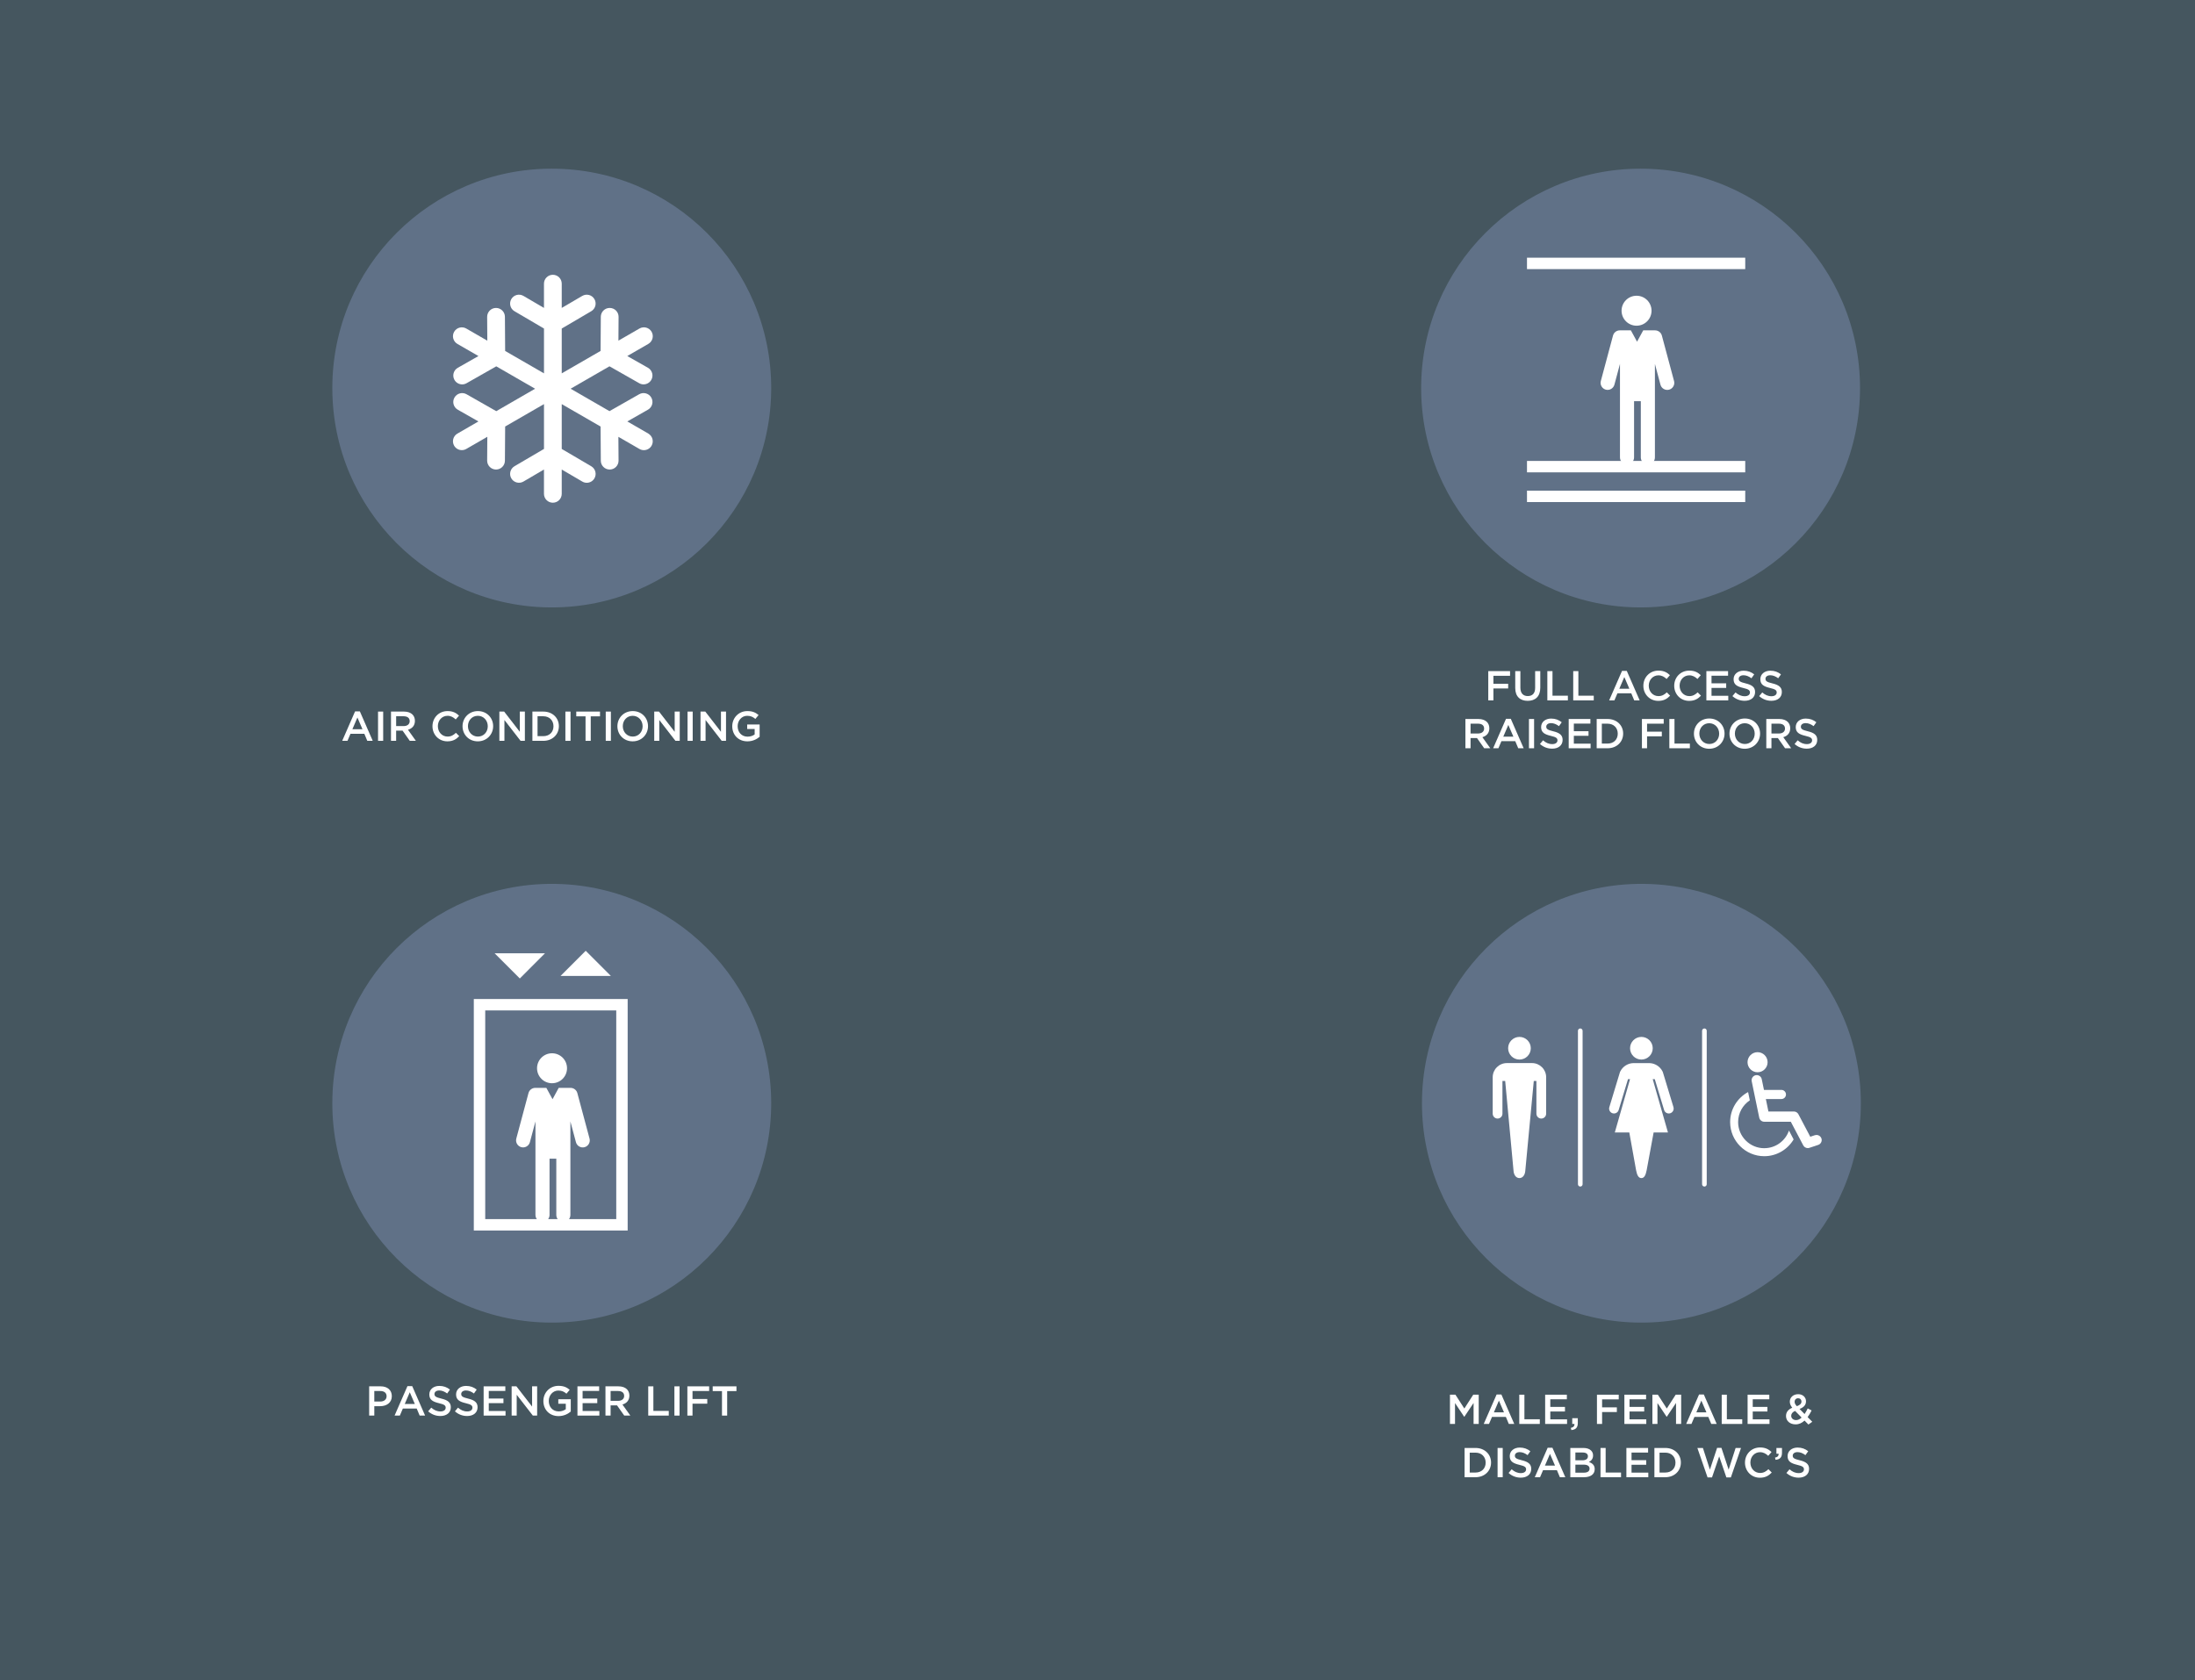 <?xml version="1.0" encoding="UTF-8"?><svg xmlns="http://www.w3.org/2000/svg" viewBox="0 0 1050 804"><defs><style>.c{fill:#45565f;}.d{fill:none;stroke:#fff;stroke-width:5.46px;}.e{fill:#fff;}.f{fill:#607187;}</style></defs><g id="a"><rect class="c" width="1050" height="804"/></g><g id="b"><path class="f" d="M263.94,290.65c57.97,0,104.97-47,104.97-104.97s-47-104.97-104.97-104.97-104.97,47-104.97,104.97,47,104.97,104.97,104.97"/><path class="f" d="M784.79,290.65c57.97,0,104.97-47,104.97-104.97s-47-104.97-104.97-104.97-104.97,47-104.97,104.97,47,104.97,104.97,104.97"/><path class="f" d="M263.94,632.87c57.97,0,104.97-47,104.97-104.97s-47-104.97-104.97-104.97-104.97,47-104.97,104.97,47,104.97,104.97,104.97"/><path class="f" d="M785.18,632.87c57.97,0,104.97-47,104.97-104.97s-47-104.97-104.97-104.97-104.97,47-104.97,104.97,47,104.97,104.97,104.97"/><path class="e" d="M169.86,340.39h2.28l6.16,14.1h-2.6l-1.42-3.38h-6.62l-1.44,3.38h-2.52l6.16-14.1ZM173.39,348.93l-2.42-5.6-2.4,5.6h4.82Z"/><path class="e" d="M180.84,340.49h2.46v14h-2.46v-14Z"/><path class="e" d="M187.04,340.49h6.24c1.76,0,3.14.52,4.04,1.4.74.76,1.16,1.8,1.16,3.02v.04c0,2.3-1.38,3.68-3.32,4.24l3.78,5.3h-2.92l-3.44-4.88h-3.08v4.88h-2.46v-14ZM193.1,347.43c1.76,0,2.88-.92,2.88-2.34v-.04c0-1.5-1.08-2.32-2.9-2.32h-3.58v4.7h3.6Z"/><path class="e" d="M206.88,347.53v-.04c0-3.98,2.98-7.24,7.22-7.24,2.58,0,4.14.9,5.48,2.18l-1.58,1.82c-1.12-1.04-2.32-1.74-3.92-1.74-2.66,0-4.62,2.2-4.62,4.94v.04c0,2.74,1.94,4.96,4.62,4.96,1.72,0,2.82-.68,4.02-1.8l1.58,1.6c-1.46,1.52-3.06,2.48-5.68,2.48-4.08,0-7.12-3.18-7.12-7.2Z"/><path class="e" d="M221.26,347.53v-.04c0-3.94,3.04-7.24,7.34-7.24s7.3,3.26,7.3,7.2v.04c0,3.94-3.04,7.24-7.34,7.24s-7.3-3.26-7.3-7.2ZM233.33,347.53v-.04c0-2.72-1.98-4.98-4.76-4.98s-4.72,2.22-4.72,4.94v.04c0,2.72,1.98,4.96,4.76,4.96s4.72-2.2,4.72-4.92Z"/><path class="e" d="M238.88,340.49h2.28l7.5,9.68v-9.68h2.42v14h-2.06l-7.72-9.96v9.96h-2.42v-14Z"/><path class="e" d="M254.68,340.49h5.22c4.4,0,7.44,3.02,7.44,6.96v.04c0,3.94-3.04,7-7.44,7h-5.22v-14ZM257.14,342.73v9.52h2.76c2.94,0,4.86-1.98,4.86-4.72v-.04c0-2.74-1.92-4.76-4.86-4.76h-2.76Z"/><path class="e" d="M270.46,340.49h2.46v14h-2.46v-14Z"/><path class="e" d="M280.1,342.77h-4.44v-2.28h11.36v2.28h-4.44v11.72h-2.48v-11.72Z"/><path class="e" d="M289.76,340.49h2.46v14h-2.46v-14Z"/><path class="e" d="M295.34,347.53v-.04c0-3.94,3.04-7.24,7.34-7.24s7.3,3.26,7.3,7.2v.04c0,3.94-3.04,7.24-7.34,7.24s-7.3-3.26-7.3-7.2ZM307.4,347.53v-.04c0-2.72-1.98-4.98-4.76-4.98s-4.72,2.22-4.72,4.94v.04c0,2.72,1.98,4.96,4.76,4.96s4.72-2.2,4.72-4.92Z"/><path class="e" d="M312.96,340.49h2.28l7.5,9.68v-9.68h2.42v14h-2.06l-7.72-9.96v9.96h-2.42v-14Z"/><path class="e" d="M328.9,340.49h2.46v14h-2.46v-14Z"/><path class="e" d="M335.1,340.49h2.28l7.5,9.68v-9.68h2.42v14h-2.06l-7.72-9.96v9.96h-2.42v-14Z"/><path class="e" d="M350.28,347.53v-.04c0-3.92,3-7.24,7.22-7.24,2.44,0,3.94.68,5.38,1.9l-1.56,1.86c-1.08-.92-2.14-1.5-3.92-1.5-2.58,0-4.54,2.26-4.54,4.94v.04c0,2.88,1.9,5,4.76,5,1.32,0,2.52-.42,3.38-1.06v-2.62h-3.58v-2.14h5.96v5.88c-1.38,1.18-3.36,2.18-5.84,2.18-4.38,0-7.26-3.12-7.26-7.2Z"/><path class="e" d="M711.93,321.13h10.42v2.24h-7.96v3.82h7.06v2.24h-7.06v5.7h-2.46v-14Z"/><path class="e" d="M724.83,329.19v-8.06h2.46v7.96c0,2.6,1.34,3.98,3.54,3.98s3.52-1.3,3.52-3.88v-8.06h2.46v7.94c0,4.18-2.36,6.28-6.02,6.28s-5.96-2.1-5.96-6.16Z"/><path class="e" d="M740.19,321.13h2.46v11.76h7.36v2.24h-9.82v-14Z"/><path class="e" d="M752.57,321.13h2.46v11.76h7.36v2.24h-9.82v-14Z"/><path class="e" d="M775.91,321.03h2.28l6.16,14.1h-2.6l-1.42-3.38h-6.62l-1.44,3.38h-2.52l6.16-14.1ZM779.43,329.57l-2.42-5.6-2.4,5.6h4.82Z"/><path class="e" d="M786.12,328.17v-.04c0-3.98,2.98-7.24,7.22-7.24,2.58,0,4.14.9,5.48,2.18l-1.58,1.82c-1.12-1.04-2.32-1.74-3.92-1.74-2.66,0-4.62,2.2-4.62,4.94v.04c0,2.74,1.94,4.96,4.62,4.96,1.72,0,2.82-.68,4.02-1.8l1.58,1.6c-1.46,1.52-3.06,2.48-5.68,2.48-4.08,0-7.12-3.18-7.12-7.2Z"/><path class="e" d="M800.88,328.17v-.04c0-3.98,2.98-7.24,7.22-7.24,2.58,0,4.14.9,5.48,2.18l-1.58,1.82c-1.12-1.04-2.32-1.74-3.92-1.74-2.66,0-4.62,2.2-4.62,4.94v.04c0,2.74,1.94,4.96,4.62,4.96,1.72,0,2.82-.68,4.02-1.8l1.58,1.6c-1.46,1.52-3.06,2.48-5.68,2.48-4.08,0-7.12-3.18-7.12-7.2Z"/><path class="e" d="M816.26,321.13h10.38v2.2h-7.92v3.64h7.02v2.2h-7.02v3.76h8.02v2.2h-10.48v-14Z"/><path class="e" d="M828.72,333.09l1.48-1.76c1.34,1.16,2.7,1.82,4.42,1.82,1.52,0,2.48-.72,2.48-1.76v-.04c0-1-.56-1.54-3.16-2.14-2.98-.72-4.66-1.6-4.66-4.18v-.04c0-2.4,2-4.06,4.78-4.06,2.04,0,3.66.62,5.08,1.76l-1.32,1.86c-1.26-.94-2.52-1.44-3.8-1.44-1.44,0-2.28.74-2.28,1.66v.04c0,1.08.64,1.56,3.34,2.2,2.96.72,4.48,1.78,4.48,4.1v.04c0,2.62-2.06,4.18-5,4.18-2.14,0-4.16-.74-5.84-2.24Z"/><path class="e" d="M841.52,333.09l1.48-1.76c1.34,1.16,2.7,1.82,4.42,1.82,1.52,0,2.48-.72,2.48-1.76v-.04c0-1-.56-1.54-3.16-2.14-2.98-.72-4.66-1.6-4.66-4.18v-.04c0-2.4,2-4.06,4.78-4.06,2.04,0,3.66.62,5.08,1.76l-1.32,1.86c-1.26-.94-2.52-1.44-3.8-1.44-1.44,0-2.28.74-2.28,1.66v.04c0,1.08.64,1.56,3.34,2.2,2.96.72,4.48,1.78,4.48,4.1v.04c0,2.62-2.06,4.18-5,4.18-2.14,0-4.16-.74-5.84-2.24Z"/><path class="e" d="M701,344.04h6.24c1.76,0,3.14.52,4.04,1.4.74.76,1.16,1.8,1.16,3.02v.04c0,2.3-1.38,3.68-3.32,4.24l3.78,5.3h-2.92l-3.44-4.88h-3.08v4.88h-2.46v-14ZM707.06,350.98c1.76,0,2.88-.92,2.88-2.34v-.04c0-1.5-1.08-2.32-2.9-2.32h-3.58v4.7h3.6Z"/><path class="e" d="M720.42,343.94h2.28l6.16,14.1h-2.6l-1.42-3.38h-6.62l-1.44,3.38h-2.52l6.16-14.1ZM723.94,352.48l-2.42-5.6-2.4,5.6h4.82Z"/><path class="e" d="M731.39,344.04h2.46v14h-2.46v-14Z"/><path class="e" d="M736.65,356l1.48-1.76c1.34,1.16,2.7,1.82,4.42,1.82,1.52,0,2.48-.72,2.48-1.76v-.04c0-1-.56-1.54-3.16-2.14-2.98-.72-4.66-1.6-4.66-4.18v-.04c0-2.4,2-4.06,4.78-4.06,2.04,0,3.66.62,5.08,1.76l-1.32,1.86c-1.26-.94-2.52-1.44-3.8-1.44-1.44,0-2.28.74-2.28,1.66v.04c0,1.08.64,1.56,3.34,2.2,2.96.72,4.48,1.78,4.48,4.1v.04c0,2.62-2.06,4.18-5,4.18-2.14,0-4.16-.74-5.84-2.24Z"/><path class="e" d="M750.4,344.04h10.38v2.2h-7.92v3.64h7.02v2.2h-7.02v3.76h8.02v2.2h-10.48v-14Z"/><path class="e" d="M763.79,344.04h5.22c4.4,0,7.44,3.02,7.44,6.96v.04c0,3.94-3.04,7-7.44,7h-5.22v-14ZM766.25,346.28v9.52h2.76c2.94,0,4.86-1.98,4.86-4.72v-.04c0-2.74-1.92-4.76-4.86-4.76h-2.76Z"/><path class="e" d="M785.43,344.04h10.42v2.24h-7.96v3.82h7.06v2.24h-7.06v5.7h-2.46v-14Z"/><path class="e" d="M798.55,344.04h2.46v11.76h7.36v2.24h-9.82v-14Z"/><path class="e" d="M810.31,351.08v-.04c0-3.94,3.04-7.24,7.34-7.24s7.3,3.26,7.3,7.2v.04c0,3.94-3.04,7.24-7.34,7.24s-7.3-3.26-7.3-7.2ZM822.38,351.08v-.04c0-2.72-1.98-4.98-4.76-4.98s-4.72,2.22-4.72,4.94v.04c0,2.72,1.98,4.96,4.76,4.96s4.72-2.2,4.72-4.92Z"/><path class="e" d="M827.31,351.08v-.04c0-3.94,3.04-7.24,7.34-7.24s7.3,3.26,7.3,7.2v.04c0,3.94-3.04,7.24-7.34,7.24s-7.3-3.26-7.3-7.2ZM839.38,351.08v-.04c0-2.72-1.98-4.98-4.76-4.98s-4.72,2.22-4.72,4.94v.04c0,2.72,1.98,4.96,4.76,4.96s4.72-2.2,4.72-4.92Z"/><path class="e" d="M844.93,344.04h6.24c1.76,0,3.14.52,4.04,1.4.74.76,1.16,1.8,1.16,3.02v.04c0,2.3-1.38,3.68-3.32,4.24l3.78,5.3h-2.92l-3.44-4.88h-3.08v4.88h-2.46v-14ZM850.99,350.98c1.76,0,2.88-.92,2.88-2.34v-.04c0-1.5-1.08-2.32-2.9-2.32h-3.58v4.7h3.6Z"/><path class="e" d="M858.45,356l1.48-1.76c1.34,1.16,2.7,1.82,4.42,1.82,1.52,0,2.48-.72,2.48-1.76v-.04c0-1-.56-1.54-3.16-2.14-2.98-.72-4.66-1.6-4.66-4.18v-.04c0-2.4,2-4.06,4.78-4.06,2.04,0,3.66.62,5.08,1.76l-1.32,1.86c-1.26-.94-2.52-1.44-3.8-1.44-1.44,0-2.28.74-2.28,1.66v.04c0,1.08.64,1.56,3.34,2.2,2.96.72,4.48,1.78,4.48,4.1v.04c0,2.62-2.06,4.18-5,4.18-2.14,0-4.16-.74-5.84-2.24Z"/><path class="e" d="M176.59,663.36h5.52c3.28,0,5.32,1.86,5.32,4.68v.04c0,3.14-2.52,4.78-5.6,4.78h-2.78v4.5h-2.46v-14ZM181.91,670.64c1.86,0,3.02-1.04,3.02-2.5v-.04c0-1.64-1.18-2.5-3.02-2.5h-2.86v5.04h2.86Z"/><path class="e" d="M194.91,663.26h2.28l6.16,14.1h-2.6l-1.42-3.38h-6.62l-1.44,3.38h-2.52l6.16-14.1ZM198.44,671.8l-2.42-5.6-2.4,5.6h4.82Z"/><path class="e" d="M204.81,675.32l1.48-1.76c1.34,1.16,2.7,1.82,4.42,1.82,1.52,0,2.48-.72,2.48-1.76v-.04c0-1-.56-1.54-3.16-2.14-2.98-.72-4.66-1.6-4.66-4.18v-.04c0-2.4,2-4.06,4.78-4.06,2.04,0,3.66.62,5.08,1.76l-1.32,1.86c-1.26-.94-2.52-1.44-3.8-1.44-1.44,0-2.28.74-2.28,1.66v.04c0,1.08.64,1.56,3.34,2.2,2.96.72,4.48,1.78,4.48,4.1v.04c0,2.62-2.06,4.18-5,4.18-2.14,0-4.16-.74-5.84-2.24Z"/><path class="e" d="M217.61,675.32l1.48-1.76c1.34,1.16,2.7,1.82,4.42,1.82,1.52,0,2.48-.72,2.48-1.76v-.04c0-1-.56-1.54-3.16-2.14-2.98-.72-4.66-1.6-4.66-4.18v-.04c0-2.4,2-4.06,4.78-4.06,2.04,0,3.66.62,5.08,1.76l-1.32,1.86c-1.26-.94-2.52-1.44-3.8-1.44-1.44,0-2.28.74-2.28,1.66v.04c0,1.08.64,1.56,3.34,2.2,2.96.72,4.48,1.78,4.48,4.1v.04c0,2.62-2.06,4.18-5,4.18-2.14,0-4.16-.74-5.84-2.24Z"/><path class="e" d="M231.35,663.36h10.38v2.2h-7.92v3.64h7.02v2.2h-7.02v3.76h8.02v2.2h-10.48v-14Z"/><path class="e" d="M244.75,663.36h2.28l7.5,9.68v-9.68h2.42v14h-2.06l-7.72-9.96v9.96h-2.42v-14Z"/><path class="e" d="M259.93,670.4v-.04c0-3.92,3-7.24,7.22-7.24,2.44,0,3.94.68,5.38,1.9l-1.56,1.86c-1.08-.92-2.14-1.5-3.92-1.5-2.58,0-4.54,2.26-4.54,4.94v.04c0,2.88,1.9,5,4.76,5,1.32,0,2.52-.42,3.38-1.06v-2.62h-3.58v-2.14h5.96v5.88c-1.38,1.18-3.36,2.18-5.84,2.18-4.38,0-7.26-3.12-7.26-7.2Z"/><path class="e" d="M276.23,663.36h10.38v2.2h-7.92v3.64h7.02v2.2h-7.02v3.76h8.02v2.2h-10.48v-14Z"/><path class="e" d="M289.63,663.36h6.24c1.76,0,3.14.52,4.04,1.4.74.76,1.16,1.8,1.16,3.02v.04c0,2.3-1.38,3.68-3.32,4.24l3.78,5.3h-2.92l-3.44-4.88h-3.08v4.88h-2.46v-14ZM295.69,670.3c1.76,0,2.88-.92,2.88-2.34v-.04c0-1.5-1.08-2.32-2.9-2.32h-3.58v4.7h3.6Z"/><path class="e" d="M310.09,663.36h2.46v11.76h7.36v2.24h-9.82v-14Z"/><path class="e" d="M322.61,663.36h2.46v14h-2.46v-14Z"/><path class="e" d="M328.81,663.36h10.42v2.24h-7.96v3.82h7.06v2.24h-7.06v5.7h-2.46v-14Z"/><path class="e" d="M345.37,665.64h-4.44v-2.28h11.36v2.28h-4.44v11.72h-2.48v-11.72Z"/><path class="e" d="M693.6,667.36h2.62l4.26,6.62,4.26-6.62h2.62v14h-2.46v-10.04l-4.42,6.6h-.08l-4.38-6.56v10h-2.42v-14Z"/><path class="e" d="M715.92,667.26h2.28l6.16,14.1h-2.6l-1.42-3.38h-6.62l-1.44,3.38h-2.52l6.16-14.1ZM719.44,675.8l-2.42-5.6-2.4,5.6h4.82Z"/><path class="e" d="M726.76,667.36h2.46v11.76h7.36v2.24h-9.82v-14Z"/><path class="e" d="M739.14,667.36h10.38v2.2h-7.92v3.64h7.02v2.2h-7.02v3.76h8.02v2.2h-10.48v-14Z"/><path class="e" d="M751.42,683.24c1.22-.24,1.8-.86,1.72-1.88h-1.04v-2.76h2.66v2.34c0,2.22-1.06,3.16-3.08,3.34l-.26-1.04Z"/><path class="e" d="M763.92,667.36h10.42v2.24h-7.96v3.82h7.06v2.24h-7.06v5.7h-2.46v-14Z"/><path class="e" d="M777.04,667.36h10.38v2.2h-7.92v3.64h7.02v2.2h-7.02v3.76h8.02v2.2h-10.48v-14Z"/><path class="e" d="M790.44,667.36h2.62l4.26,6.62,4.26-6.62h2.62v14h-2.46v-10.04l-4.42,6.6h-.08l-4.38-6.56v10h-2.42v-14Z"/><path class="e" d="M812.76,667.26h2.28l6.16,14.1h-2.6l-1.42-3.38h-6.62l-1.44,3.38h-2.52l6.16-14.1ZM816.28,675.8l-2.42-5.6-2.4,5.6h4.82Z"/><path class="e" d="M823.6,667.36h2.46v11.76h7.36v2.24h-9.82v-14Z"/><path class="e" d="M835.98,667.36h10.38v2.2h-7.92v3.64h7.02v2.2h-7.02v3.76h8.02v2.2h-10.48v-14Z"/><path class="e" d="M863.22,679.74c-1.2,1.12-2.6,1.82-4.28,1.82-2.62,0-4.58-1.58-4.58-4v-.04c0-1.8,1.06-3.1,2.98-3.92-.8-1.02-1.16-1.9-1.16-2.92v-.04c0-1.88,1.52-3.52,4.02-3.52,2.22,0,3.72,1.5,3.72,3.38v.04c0,1.84-1.22,2.94-3.08,3.64l2.4,2.44c.54-.8,1.04-1.72,1.5-2.7l1.86.98c-.56,1.12-1.18,2.22-1.9,3.18l2.22,2.24-1.84,1.32-1.86-1.9ZM861.82,678.3l-3.12-3.18c-1.3.56-1.86,1.42-1.86,2.32v.04c0,1.18.98,2.04,2.34,2.04.96,0,1.84-.46,2.64-1.22ZM861.74,670.68v-.04c0-.94-.66-1.58-1.58-1.58-1,0-1.68.7-1.68,1.68v.04c0,.7.28,1.22,1.06,2.08,1.44-.52,2.2-1.18,2.2-2.18Z"/><path class="e" d="M700.6,692.85h5.22c4.4,0,7.44,3.02,7.44,6.96v.04c0,3.94-3.04,7-7.44,7h-5.22v-14ZM703.06,695.09v9.52h2.76c2.94,0,4.86-1.98,4.86-4.72v-.04c0-2.74-1.92-4.76-4.86-4.76h-2.76Z"/><path class="e" d="M716.38,692.85h2.46v14h-2.46v-14Z"/><path class="e" d="M721.64,704.82l1.48-1.76c1.34,1.16,2.7,1.82,4.42,1.82,1.52,0,2.48-.72,2.48-1.76v-.04c0-1-.56-1.54-3.16-2.14-2.98-.72-4.66-1.6-4.66-4.18v-.04c0-2.4,2-4.06,4.78-4.06,2.04,0,3.66.62,5.08,1.76l-1.32,1.86c-1.26-.94-2.52-1.44-3.8-1.44-1.44,0-2.28.74-2.28,1.66v.04c0,1.08.64,1.56,3.34,2.2,2.96.72,4.48,1.78,4.48,4.1v.04c0,2.62-2.06,4.18-5,4.18-2.14,0-4.16-.74-5.84-2.24Z"/><path class="e" d="M740.34,692.75h2.28l6.16,14.1h-2.6l-1.42-3.38h-6.62l-1.44,3.38h-2.52l6.16-14.1ZM743.86,701.29l-2.42-5.6-2.4,5.6h4.82Z"/><path class="e" d="M751.18,692.85h6.28c1.6,0,2.86.44,3.66,1.24.62.62.94,1.38.94,2.32v.04c0,1.68-.96,2.58-2,3.12,1.64.56,2.78,1.5,2.78,3.4v.04c0,2.5-2.06,3.84-5.18,3.84h-6.48v-14ZM759.6,696.81c0-1.1-.88-1.78-2.46-1.78h-3.54v3.72h3.36c1.58,0,2.64-.62,2.64-1.9v-.04ZM757.5,700.83h-3.9v3.84h4.08c1.68,0,2.7-.66,2.7-1.92v-.04c0-1.18-.94-1.88-2.88-1.88Z"/><path class="e" d="M765.62,692.85h2.46v11.76h7.36v2.24h-9.82v-14Z"/><path class="e" d="M778,692.85h10.38v2.2h-7.92v3.64h7.02v2.2h-7.02v3.76h8.02v2.2h-10.48v-14Z"/><path class="e" d="M791.4,692.85h5.22c4.4,0,7.44,3.02,7.44,6.96v.04c0,3.94-3.04,7-7.44,7h-5.22v-14ZM793.86,695.09v9.52h2.76c2.94,0,4.86-1.98,4.86-4.72v-.04c0-2.74-1.92-4.76-4.86-4.76h-2.76Z"/><path class="e" d="M811.95,692.85h2.66l3.34,10.38,3.44-10.42h2.08l3.44,10.42,3.34-10.38h2.58l-4.86,14.1h-2.14l-3.44-10.06-3.44,10.06h-2.12l-4.88-14.1Z"/><path class="e" d="M834.73,699.89v-.04c0-3.98,2.98-7.24,7.22-7.24,2.58,0,4.14.9,5.48,2.18l-1.58,1.82c-1.12-1.04-2.32-1.74-3.92-1.74-2.66,0-4.62,2.2-4.62,4.94v.04c0,2.74,1.94,4.96,4.62,4.96,1.72,0,2.82-.68,4.02-1.8l1.58,1.6c-1.46,1.52-3.06,2.48-5.68,2.48-4.08,0-7.12-3.18-7.12-7.2Z"/><path class="e" d="M849.09,697.47c1.22-.22,1.8-.84,1.72-1.88h-1.04v-2.74h2.66v2.34c0,2.22-1.06,3.16-3.08,3.32l-.26-1.04Z"/><path class="e" d="M854.55,704.82l1.48-1.76c1.34,1.16,2.7,1.82,4.42,1.82,1.52,0,2.48-.72,2.48-1.76v-.04c0-1-.56-1.54-3.16-2.14-2.98-.72-4.66-1.6-4.66-4.18v-.04c0-2.4,2-4.06,4.78-4.06,2.04,0,3.66.62,5.08,1.76l-1.32,1.86c-1.26-.94-2.52-1.44-3.8-1.44-1.44,0-2.28.74-2.28,1.66v.04c0,1.08.64,1.56,3.34,2.2,2.96.72,4.48,1.78,4.48,4.1v.04c0,2.62-2.06,4.18-5,4.18-2.14,0-4.16-.74-5.84-2.24Z"/><path class="e" d="M310.15,207.47l-10.07-5.81,9.89-5.63c2.04-1.16,2.75-3.75,1.59-5.79-1.16-2.04-3.75-2.75-5.79-1.6l-14.22,8.09-18.58-10.73,18.58-10.72,14.22,8.08c.66.38,1.38.56,2.09.56,1.48,0,2.91-.78,3.7-2.15,1.16-2.04.44-4.63-1.6-5.79l-9.89-5.62,10.07-5.81c2.03-1.17,2.73-3.77,1.56-5.8-1.17-2.03-3.77-2.73-5.8-1.56l-10.07,5.81.07-11.38c.02-2.35-1.87-4.26-4.22-4.27h-.03c-2.33,0-4.23,1.88-4.25,4.22l-.11,16.35-18.58,10.73v-21.45l14.11-8.28c2.03-1.18,2.7-3.79,1.52-5.81-1.18-2.02-3.78-2.7-5.81-1.52l-9.82,5.75v-11.62c0-2.34-1.9-4.24-4.25-4.24s-4.25,1.9-4.25,4.24v11.62l-9.81-5.75c-2.03-1.19-4.63-.51-5.81,1.52-1.18,2.02-.51,4.63,1.52,5.81l14.11,8.28v21.45l-18.58-10.72-.11-16.36c-.02-2.33-1.92-4.22-4.25-4.22h-.03c-2.35.01-4.23,1.93-4.22,4.28l.08,11.38-10.07-5.81c-2.03-1.17-4.63-.48-5.8,1.56-1.17,2.03-.47,4.63,1.56,5.8l10.07,5.81-9.89,5.62c-2.04,1.16-2.75,3.75-1.59,5.79.78,1.38,2.22,2.15,3.69,2.15.71,0,1.43-.18,2.09-.56l14.22-8.08,18.58,10.72-18.58,10.73-14.22-8.09c-2.04-1.16-4.63-.44-5.79,1.6-1.16,2.04-.45,4.63,1.59,5.79l9.89,5.62-10.06,5.81c-2.03,1.17-2.73,3.77-1.56,5.8.79,1.36,2.21,2.12,3.68,2.12.72,0,1.45-.19,2.12-.57l10.07-5.81-.08,11.38c-.01,2.35,1.88,4.26,4.22,4.28h.03c2.33,0,4.23-1.88,4.25-4.22l.11-16.36,18.58-10.73v21.45l-14.11,8.28c-2.02,1.19-2.7,3.79-1.52,5.81,1.19,2.03,3.79,2.7,5.81,1.52l9.81-5.75v11.63c0,2.35,1.9,4.25,4.25,4.25s4.25-1.9,4.25-4.25v-11.63l9.82,5.75c.67.4,1.41.59,2.15.59,1.46,0,2.87-.75,3.66-2.1,1.19-2.02.51-4.62-1.52-5.81l-14.11-8.28v-21.45l18.58,10.72.11,16.36c.01,2.33,1.91,4.22,4.24,4.22h.03c2.35-.01,4.24-1.93,4.22-4.28l-.08-11.37,10.07,5.81c.67.39,1.4.57,2.12.57,1.47,0,2.9-.76,3.68-2.12,1.17-2.03.48-4.63-1.56-5.8"/><line class="d" x1="730.45" y1="237.51" x2="834.85" y2="237.51"/><path class="e" d="M782.99,191.96h-1.32v26.93c0,1.85-1.52,3.37-3.37,3.37s-3.37-1.52-3.37-3.37v-44.75l-2.66,9.93c-.48,1.79-2.33,2.86-4.12,2.38-1.79-.48-2.86-2.34-2.38-4.13l5.83-21.76c.41-1.53,1.82-2.53,3.34-2.49h0s5.2,0,5.2,0l2.96,5.43,2.95-5.43h5.58c1.52-.03,2.93.97,3.34,2.5l5.83,21.76c.48,1.79-.59,3.65-2.38,4.13-1.79.48-3.65-.59-4.12-2.38l-2.66-9.93v44.75c0,1.85-1.52,3.37-3.37,3.37s-3.37-1.52-3.37-3.37v-26.93h-1.9ZM782.86,141.51c3.96,0,7.17,3.21,7.17,7.17s-3.21,7.17-7.17,7.17-7.17-3.21-7.17-7.17,3.21-7.17,7.17-7.17"/><line class="d" x1="730.45" y1="126.04" x2="834.85" y2="126.04"/><line class="d" x1="730.45" y1="223.29" x2="834.85" y2="223.29"/><path class="e" d="M264.2,554.43h-1.32v26.93c0,1.85-1.52,3.37-3.37,3.37s-3.37-1.52-3.37-3.37v-44.75l-2.66,9.93c-.48,1.79-2.33,2.86-4.12,2.38-1.79-.48-2.86-2.34-2.38-4.13l5.83-21.76c.41-1.53,1.82-2.53,3.34-2.49h0s5.2,0,5.2,0l2.96,5.43,2.95-5.43h5.58c1.52-.03,2.93.97,3.34,2.5l5.83,21.76c.48,1.79-.59,3.65-2.38,4.13-1.79.48-3.65-.59-4.12-2.38l-2.66-9.93v44.75c0,1.85-1.52,3.37-3.37,3.37s-3.37-1.52-3.37-3.37v-26.93h-1.9ZM264.07,503.99c3.96,0,7.17,3.21,7.17,7.17s-3.21,7.17-7.17,7.17-7.17-3.21-7.17-7.17,3.21-7.17,7.17-7.17"/><rect class="d" x="229.38" y="480.76" width="68.14" height="105.31"/><polyline class="e" points="236.61 456.15 248.66 468.2 260.7 456.15"/><polyline class="e" points="292.22 466.99 280.18 454.95 268.13 466.99"/><path class="e" d="M755.94,567.76c-.62,0-1.11-.5-1.11-1.11v-73.42c0-.62.5-1.11,1.11-1.11s1.11.5,1.11,1.11v73.42c0,.62-.5,1.11-1.11,1.11"/><path class="e" d="M732.86,508.68h-12.02c-3.75,0-6.79,3.04-6.79,6.78v17.44c0,1.29,1.05,2.33,2.33,2.33s2.33-1.05,2.33-2.33v-15.65h1.31l3.97,42.72c.11,2.33,1.3,3.74,2.84,3.74s2.72-1.41,2.83-3.74l4.04-42.72h1.26v15.65c0,1.29,1.05,2.33,2.33,2.33s2.33-1.05,2.33-2.33v-17.44c0-3.74-3.03-6.78-6.78-6.78"/><path class="e" d="M726.85,507c2.99,0,5.42-2.43,5.42-5.42s-2.43-5.42-5.42-5.42-5.42,2.43-5.42,5.42,2.43,5.42,5.42,5.42"/><path class="e" d="M785.18,507c2.99,0,5.42-2.43,5.42-5.42s-2.43-5.42-5.42-5.42-5.42,2.43-5.42,5.42,2.43,5.42,5.42,5.42"/><path class="e" d="M800.52,529.77l-4.56-15.04-.49-1.61c-.03-.08-.05-.16-.09-.24,0-.03-.02-.05-.03-.07-.02-.05-.05-.11-.07-.15h0c-1.19-2.36-3.64-3.97-6.46-3.97h-7.28c-2.82,0-5.26,1.61-6.45,3.96-.02.04-.04.08-.06.12h0s-.01.04-.03.05c-.04.09-.08.19-.11.3l-.49,1.61-4.56,15.05c-.38,1.23.32,2.54,1.55,2.92,1.23.38,2.53-.32,2.91-1.56l4.47-14.77h.98l-7.29,25.51h6.93l3.25,18.08c.46,2.37,1.16,3.76,2.53,3.76s2.06-1.39,2.52-3.76l3.34-18.08h6.85l-7.29-25.51h.98l4.47,14.77c.38,1.24,1.68,1.93,2.91,1.56,1.23-.38,1.93-1.68,1.56-2.92"/><path class="e" d="M815.32,567.76c-.62,0-1.11-.5-1.11-1.11v-73.42c0-.62.5-1.11,1.11-1.11s1.11.5,1.11,1.11v73.42c0,.62-.5,1.11-1.11,1.11"/><path class="e" d="M845.55,508.27c0,2.65-2.15,4.8-4.8,4.8s-4.8-2.15-4.8-4.8,2.15-4.8,4.8-4.8,4.8,2.15,4.8,4.8"/><path class="e" d="M843.95,549.42c-6.89,0-12.5-5.61-12.5-12.5,0-4.34,2.22-8.17,5.59-10.41l-.82-3.96c-5.11,2.76-8.59,8.17-8.59,14.37,0,9,7.32,16.32,16.32,16.32,5.97,0,11.2-3.23,14.05-8.03l-2.23-4.24c-1.69,4.91-6.35,8.44-11.82,8.44"/><path class="e" d="M871.29,544.75c-.34-1.03-1.3-1.68-2.33-1.68-.25,0-.52.04-.78.12l-2.22.74-5.67-10.76c-.17-.32-.4-.59-.68-.8-.42-.32-.95-.51-1.5-.51h-12.17l-1.23-5.97h7.44c1.21,0,2.19-.98,2.19-2.18s-.98-2.19-2.19-2.19h-8.34l-.19-.92-.87-4.2c-.24-1.16-1.26-1.96-2.4-1.96-.17,0-.34.02-.5.05-1.33.28-2.18,1.58-1.9,2.9l.83,4.04.78,3.78,1.99,9.59c.24,1.14,1.24,1.96,2.41,1.96h12.69l2.79,5.3,3.16,6c.43.82,1.28,1.31,2.17,1.31.25,0,.52-.04.78-.13l4.2-1.4c1.29-.43,1.98-1.82,1.55-3.11"/></g></svg>